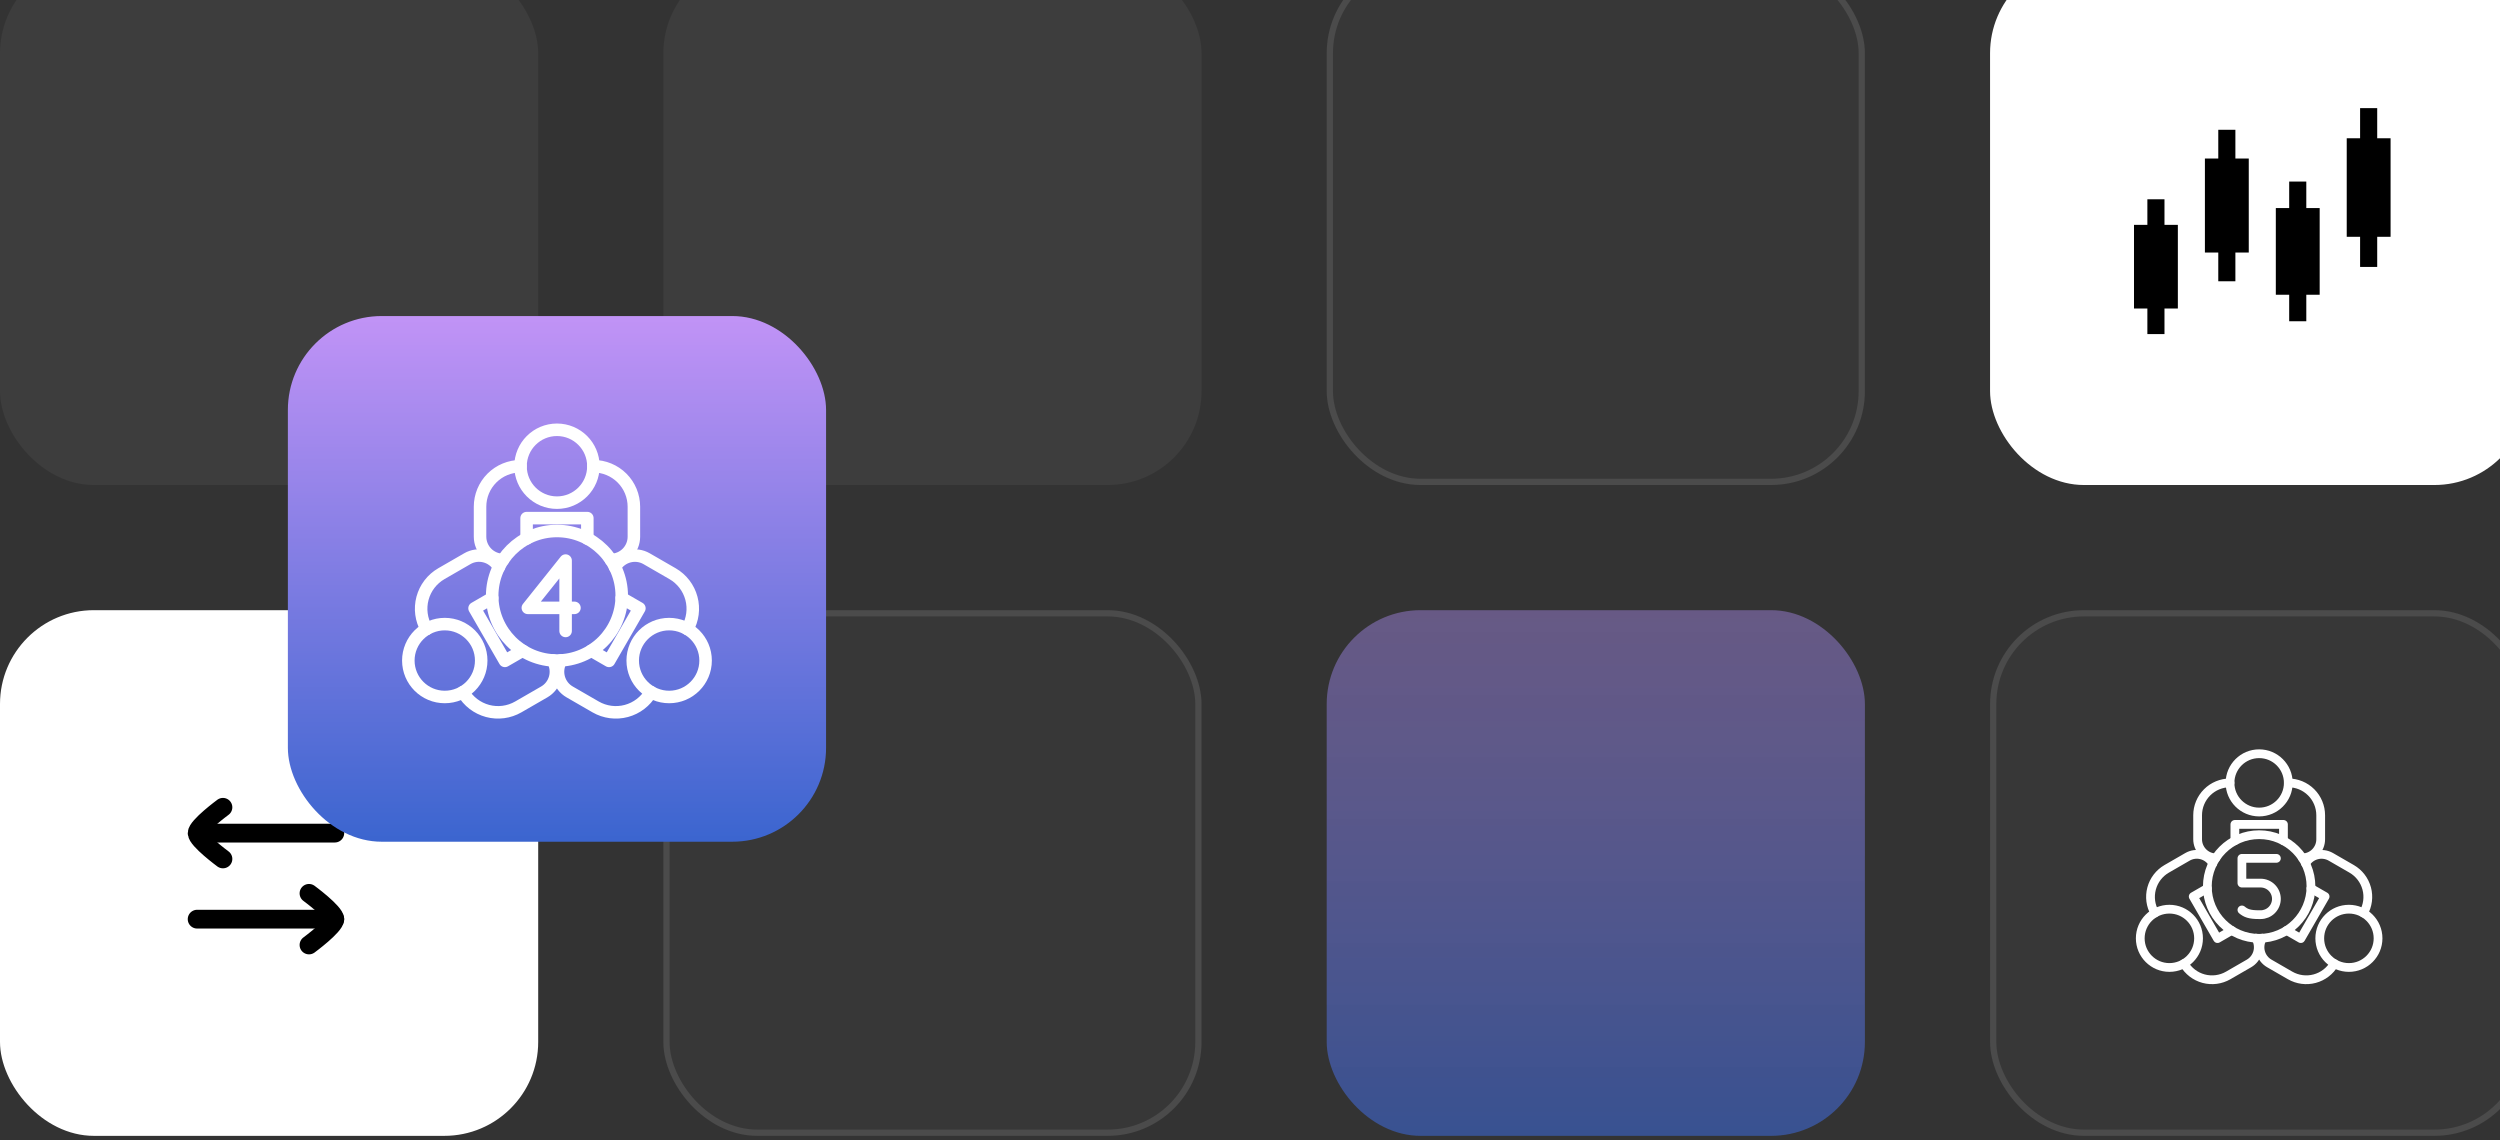 <svg width="375" height="171" viewBox="0 0 375 171" fill="none" xmlns="http://www.w3.org/2000/svg">
<rect x="0" y="0" width="375" height="171" fill="#333333" stroke="none"/>
<g opacity="0.05">
<rect y="-6.101" width="80.729" height="78.852" rx="14.081" fill="white"/>
</g>
<g opacity="0.05">
<rect x="99.503" y="-6.101" width="80.729" height="78.852" rx="14.081" fill="white"/>
</g>
<rect x="199.006" y="-6.101" width="80.729" height="78.852" rx="14.081" fill="white" fill-opacity="0.02"/>
<rect x="199.475" y="-5.631" width="79.79" height="77.913" rx="13.611" stroke="white" stroke-opacity="0.1" stroke-width="0.939"/>
<rect x="298.509" y="-6.101" width="80.729" height="78.852" rx="14.081" fill="white"/>
<path fill-rule="evenodd" clip-rule="evenodd" d="M322.106 50.113V46.277H320.1V33.729H322.106V29.893H324.672V33.729H326.678V46.277H324.672V50.113H322.106ZM354.015 40.04V35.52H352.009V20.74H354.015V16.22H356.581V20.74H358.587V35.52H356.581V40.04H354.015ZM332.742 42.191V37.88H330.736V23.779H332.742V19.468H335.308V23.779H337.314V37.88H335.308V42.191H332.742ZM343.379 48.188V44.212H341.373V31.21H343.379V27.234H345.945V31.21H347.951V44.212H345.945V48.188H343.379Z" fill="black"/>
<rect y="91.525" width="80.729" height="78.852" rx="14.081" fill="white"/>
<path d="M50.221 137.874L29.57 137.874" stroke="black" stroke-width="2.816" stroke-linecap="round" stroke-linejoin="round"/>
<path d="M46.349 134.002C46.349 134.002 50.221 136.854 50.221 137.874C50.221 138.895 46.349 141.746 46.349 141.746" stroke="black" stroke-width="2.816" stroke-linecap="round" stroke-linejoin="round"/>
<path d="M30.86 124.967L50.221 124.967" stroke="black" stroke-width="2.816" stroke-linecap="round" stroke-linejoin="round"/>
<path d="M33.442 121.095C33.442 121.095 29.57 123.947 29.57 124.967C29.57 125.987 33.442 128.839 33.442 128.839" stroke="black" stroke-width="2.816" stroke-linecap="round" stroke-linejoin="round"/>
<rect x="99.503" y="91.525" width="80.729" height="78.852" rx="14.081" fill="white" fill-opacity="0.02"/>
<rect x="99.972" y="91.995" width="79.79" height="77.913" rx="13.611" stroke="white" stroke-opacity="0.1" stroke-width="0.939"/>
<rect x="199.006" y="91.525" width="80.729" height="78.852" rx="14.081" fill="url(#paint0_linear_81_521)"/>
<rect x="298.509" y="91.525" width="80.729" height="78.852" rx="14.081" fill="white" fill-opacity="0.02"/>
<rect x="298.979" y="91.995" width="79.79" height="77.913" rx="13.611" stroke="white" stroke-opacity="0.1" stroke-width="0.939"/>
<path d="M338.874 140.749C343.166 140.749 346.646 137.269 346.646 132.977C346.646 128.684 343.166 125.204 338.874 125.204C334.581 125.204 331.101 128.684 331.101 132.977C331.101 137.269 334.581 140.749 338.874 140.749Z" stroke="white" stroke-width="1.314" stroke-linecap="round" stroke-linejoin="round"/>
<path d="M338.873 121.804C341.288 121.804 343.246 119.846 343.246 117.431C343.246 115.016 341.288 113.059 338.873 113.059C336.459 113.059 334.501 115.016 334.501 117.431C334.501 119.846 336.459 121.804 338.873 121.804Z" stroke="white" stroke-width="1.314" stroke-linecap="round" stroke-linejoin="round"/>
<path d="M335.22 126.117C335.23 126.04 335.23 125.962 335.23 125.884V123.659H342.518V125.884C342.518 125.962 342.518 126.04 342.527 126.117M343.246 117.431C344.535 117.431 345.77 117.943 346.681 118.854C347.592 119.765 348.104 121.001 348.104 122.289V125.885C348.107 126.621 347.818 127.328 347.301 127.852C346.784 128.376 346.081 128.675 345.344 128.682M332.403 128.682C331.668 128.672 330.966 128.373 330.45 127.85C329.933 127.326 329.643 126.62 329.644 125.885V122.289C329.644 121.001 330.156 119.765 331.067 118.854C331.978 117.943 333.213 117.431 334.501 117.431" stroke="white" stroke-width="1.314" stroke-linecap="round" stroke-linejoin="round"/>
<path d="M325.411 145.122C327.825 145.122 329.783 143.164 329.783 140.749C329.783 138.335 327.825 136.377 325.411 136.377C322.996 136.377 321.038 138.335 321.038 140.749C321.038 143.164 322.996 145.122 325.411 145.122Z" stroke="white" stroke-width="1.314" stroke-linecap="round" stroke-linejoin="round"/>
<path d="M334.76 139.571C334.689 139.603 334.62 139.639 334.553 139.679L332.626 140.791L328.983 134.48L330.91 133.368C330.977 133.328 331.044 133.29 331.107 133.243M323.225 136.963C322.581 135.847 322.406 134.521 322.74 133.277C323.073 132.032 323.887 130.971 325.003 130.326L328.116 128.529C328.753 128.158 329.51 128.055 330.222 128.241C330.934 128.426 331.545 128.886 331.919 129.52M338.391 140.728C338.75 141.37 338.841 142.128 338.646 142.837C338.451 143.546 337.984 144.149 337.347 144.517L334.233 146.315C333.117 146.958 331.791 147.133 330.547 146.8C329.302 146.466 328.241 145.652 327.596 144.537" stroke="white" stroke-width="1.314" stroke-linecap="round" stroke-linejoin="round"/>
<path d="M352.336 145.122C354.751 145.122 356.709 143.164 356.709 140.749C356.709 138.335 354.751 136.377 352.336 136.377C349.922 136.377 347.964 138.335 347.964 140.749C347.964 143.164 349.922 145.122 352.336 145.122Z" stroke="white" stroke-width="1.314" stroke-linecap="round" stroke-linejoin="round"/>
<path d="M346.641 133.243C346.703 133.29 346.771 133.328 346.838 133.368L348.765 134.48L345.122 140.791L343.195 139.679C343.128 139.638 343.059 139.602 342.988 139.57M350.15 144.536C349.506 145.652 348.445 146.466 347.2 146.799C345.956 147.133 344.63 146.958 343.514 146.314L340.401 144.517C339.762 144.151 339.294 143.547 339.098 142.838C338.902 142.128 338.996 141.369 339.357 140.728M345.829 129.52C346.205 128.888 346.815 128.43 347.527 128.245C348.238 128.059 348.994 128.162 349.631 128.53L352.745 130.326C353.861 130.971 354.674 132.032 355.008 133.277C355.341 134.521 355.167 135.847 354.523 136.963M336.287 136.489C336.87 136.977 337.436 137.2 338.849 137.2H339.093C339.721 137.2 340.323 136.951 340.767 136.506C341.211 136.062 341.461 135.46 341.461 134.832C341.461 134.204 341.211 133.602 340.767 133.157C340.323 132.713 339.721 132.464 339.092 132.464H336.286V128.752H341.461" stroke="white" stroke-width="1.314" stroke-linecap="round" stroke-linejoin="round"/>
<rect x="43.181" y="47.406" width="80.729" height="78.852" rx="14.081" fill="url(#paint1_linear_81_521)"/>
<path d="M83.545 99.08C88.91 99.08 93.26 94.73 93.26 89.364C93.26 83.998 88.91 79.648 83.545 79.648C78.179 79.648 73.829 83.998 73.829 89.364C73.829 94.73 78.179 99.08 83.545 99.08Z" stroke="white" stroke-width="1.877" stroke-linecap="round" stroke-linejoin="round"/>
<path d="M83.545 75.398C86.563 75.398 89.01 72.951 89.01 69.932C89.01 66.914 86.563 64.467 83.545 64.467C80.526 64.467 78.079 66.914 78.079 69.932C78.079 72.951 80.526 75.398 83.545 75.398Z" stroke="white" stroke-width="1.877" stroke-linecap="round" stroke-linejoin="round"/>
<path d="M78.978 80.789C78.99 80.693 78.99 80.595 78.99 80.498V77.717H88.1V80.498C88.1 80.595 88.1 80.693 88.112 80.79M89.01 69.932C90.621 69.932 92.165 70.572 93.304 71.711C94.442 72.85 95.082 74.395 95.083 76.005V80.499C95.085 81.419 94.724 82.303 94.078 82.958C93.432 83.613 92.553 83.986 91.633 83.996M75.457 83.996C74.537 83.984 73.66 83.61 73.014 82.955C72.369 82.301 72.007 81.418 72.007 80.499V76.005C72.007 74.395 72.647 72.85 73.786 71.711C74.924 70.572 76.469 69.932 78.079 69.932" stroke="white" stroke-width="1.877" stroke-linecap="round" stroke-linejoin="round"/>
<path d="M66.716 104.547C69.734 104.547 72.181 102.1 72.181 99.082C72.181 96.063 69.734 93.616 66.716 93.616C63.697 93.616 61.25 96.063 61.25 99.082C61.25 102.1 63.697 104.547 66.716 104.547Z" stroke="white" stroke-width="1.877" stroke-linecap="round" stroke-linejoin="round"/>
<path d="M78.403 97.608C78.314 97.647 78.227 97.692 78.144 97.743L75.736 99.133L71.182 91.245L73.591 89.854C73.674 89.805 73.758 89.757 73.837 89.698M63.984 94.348C63.179 92.953 62.961 91.296 63.378 89.74C63.795 88.184 64.812 86.858 66.206 86.052L70.099 83.805C70.894 83.343 71.84 83.214 72.73 83.446C73.621 83.678 74.383 84.252 74.852 85.044M82.941 99.055C83.39 99.857 83.505 100.804 83.26 101.69C83.016 102.576 82.433 103.331 81.636 103.79L77.744 106.037C76.349 106.842 74.692 107.06 73.136 106.644C71.581 106.227 70.254 105.209 69.448 103.815" stroke="white" stroke-width="1.877" stroke-linecap="round" stroke-linejoin="round"/>
<path d="M100.374 104.547C103.392 104.547 105.839 102.1 105.839 99.082C105.839 96.063 103.392 93.616 100.374 93.616C97.355 93.616 94.908 96.063 94.908 99.082C94.908 102.1 97.355 104.547 100.374 104.547Z" stroke="white" stroke-width="1.877" stroke-linecap="round" stroke-linejoin="round"/>
<path d="M93.253 89.698C93.332 89.757 93.416 89.805 93.5 89.855L95.909 91.245L91.355 99.134L88.946 97.743C88.863 97.693 88.776 97.647 88.688 97.607M97.641 103.816C96.835 105.21 95.508 106.227 93.953 106.644C92.397 107.061 90.74 106.843 89.345 106.038L85.454 103.791C84.655 103.334 84.07 102.579 83.826 101.692C83.581 100.805 83.697 99.857 84.149 99.055M92.238 85.045C92.709 84.255 93.471 83.683 94.361 83.451C95.251 83.219 96.196 83.347 96.992 83.807L100.884 86.053C102.278 86.859 103.296 88.185 103.712 89.741C104.129 91.296 103.911 92.954 103.106 94.349M84.841 94.645V84.085L79.174 91.179H86.169" stroke="white" stroke-width="1.877" stroke-linecap="round" stroke-linejoin="round"/>
<defs>
<linearGradient id="paint0_linear_81_521" x1="239.37" y1="72.751" x2="239.37" y2="170.377" gradientUnits="userSpaceOnUse">
<stop offset="0.026" stop-color="#C193F6" stop-opacity="0.4"/>
<stop offset="1" stop-color="#3B65CF" stop-opacity="0.6"/>
</linearGradient>
<linearGradient id="paint1_linear_81_521" x1="83.545" y1="47.406" x2="83.545" y2="126.258" gradientUnits="userSpaceOnUse">
<stop stop-color="#C193F6"/>
<stop offset="1" stop-color="#3B65CF"/>
</linearGradient>
</defs>
</svg>
